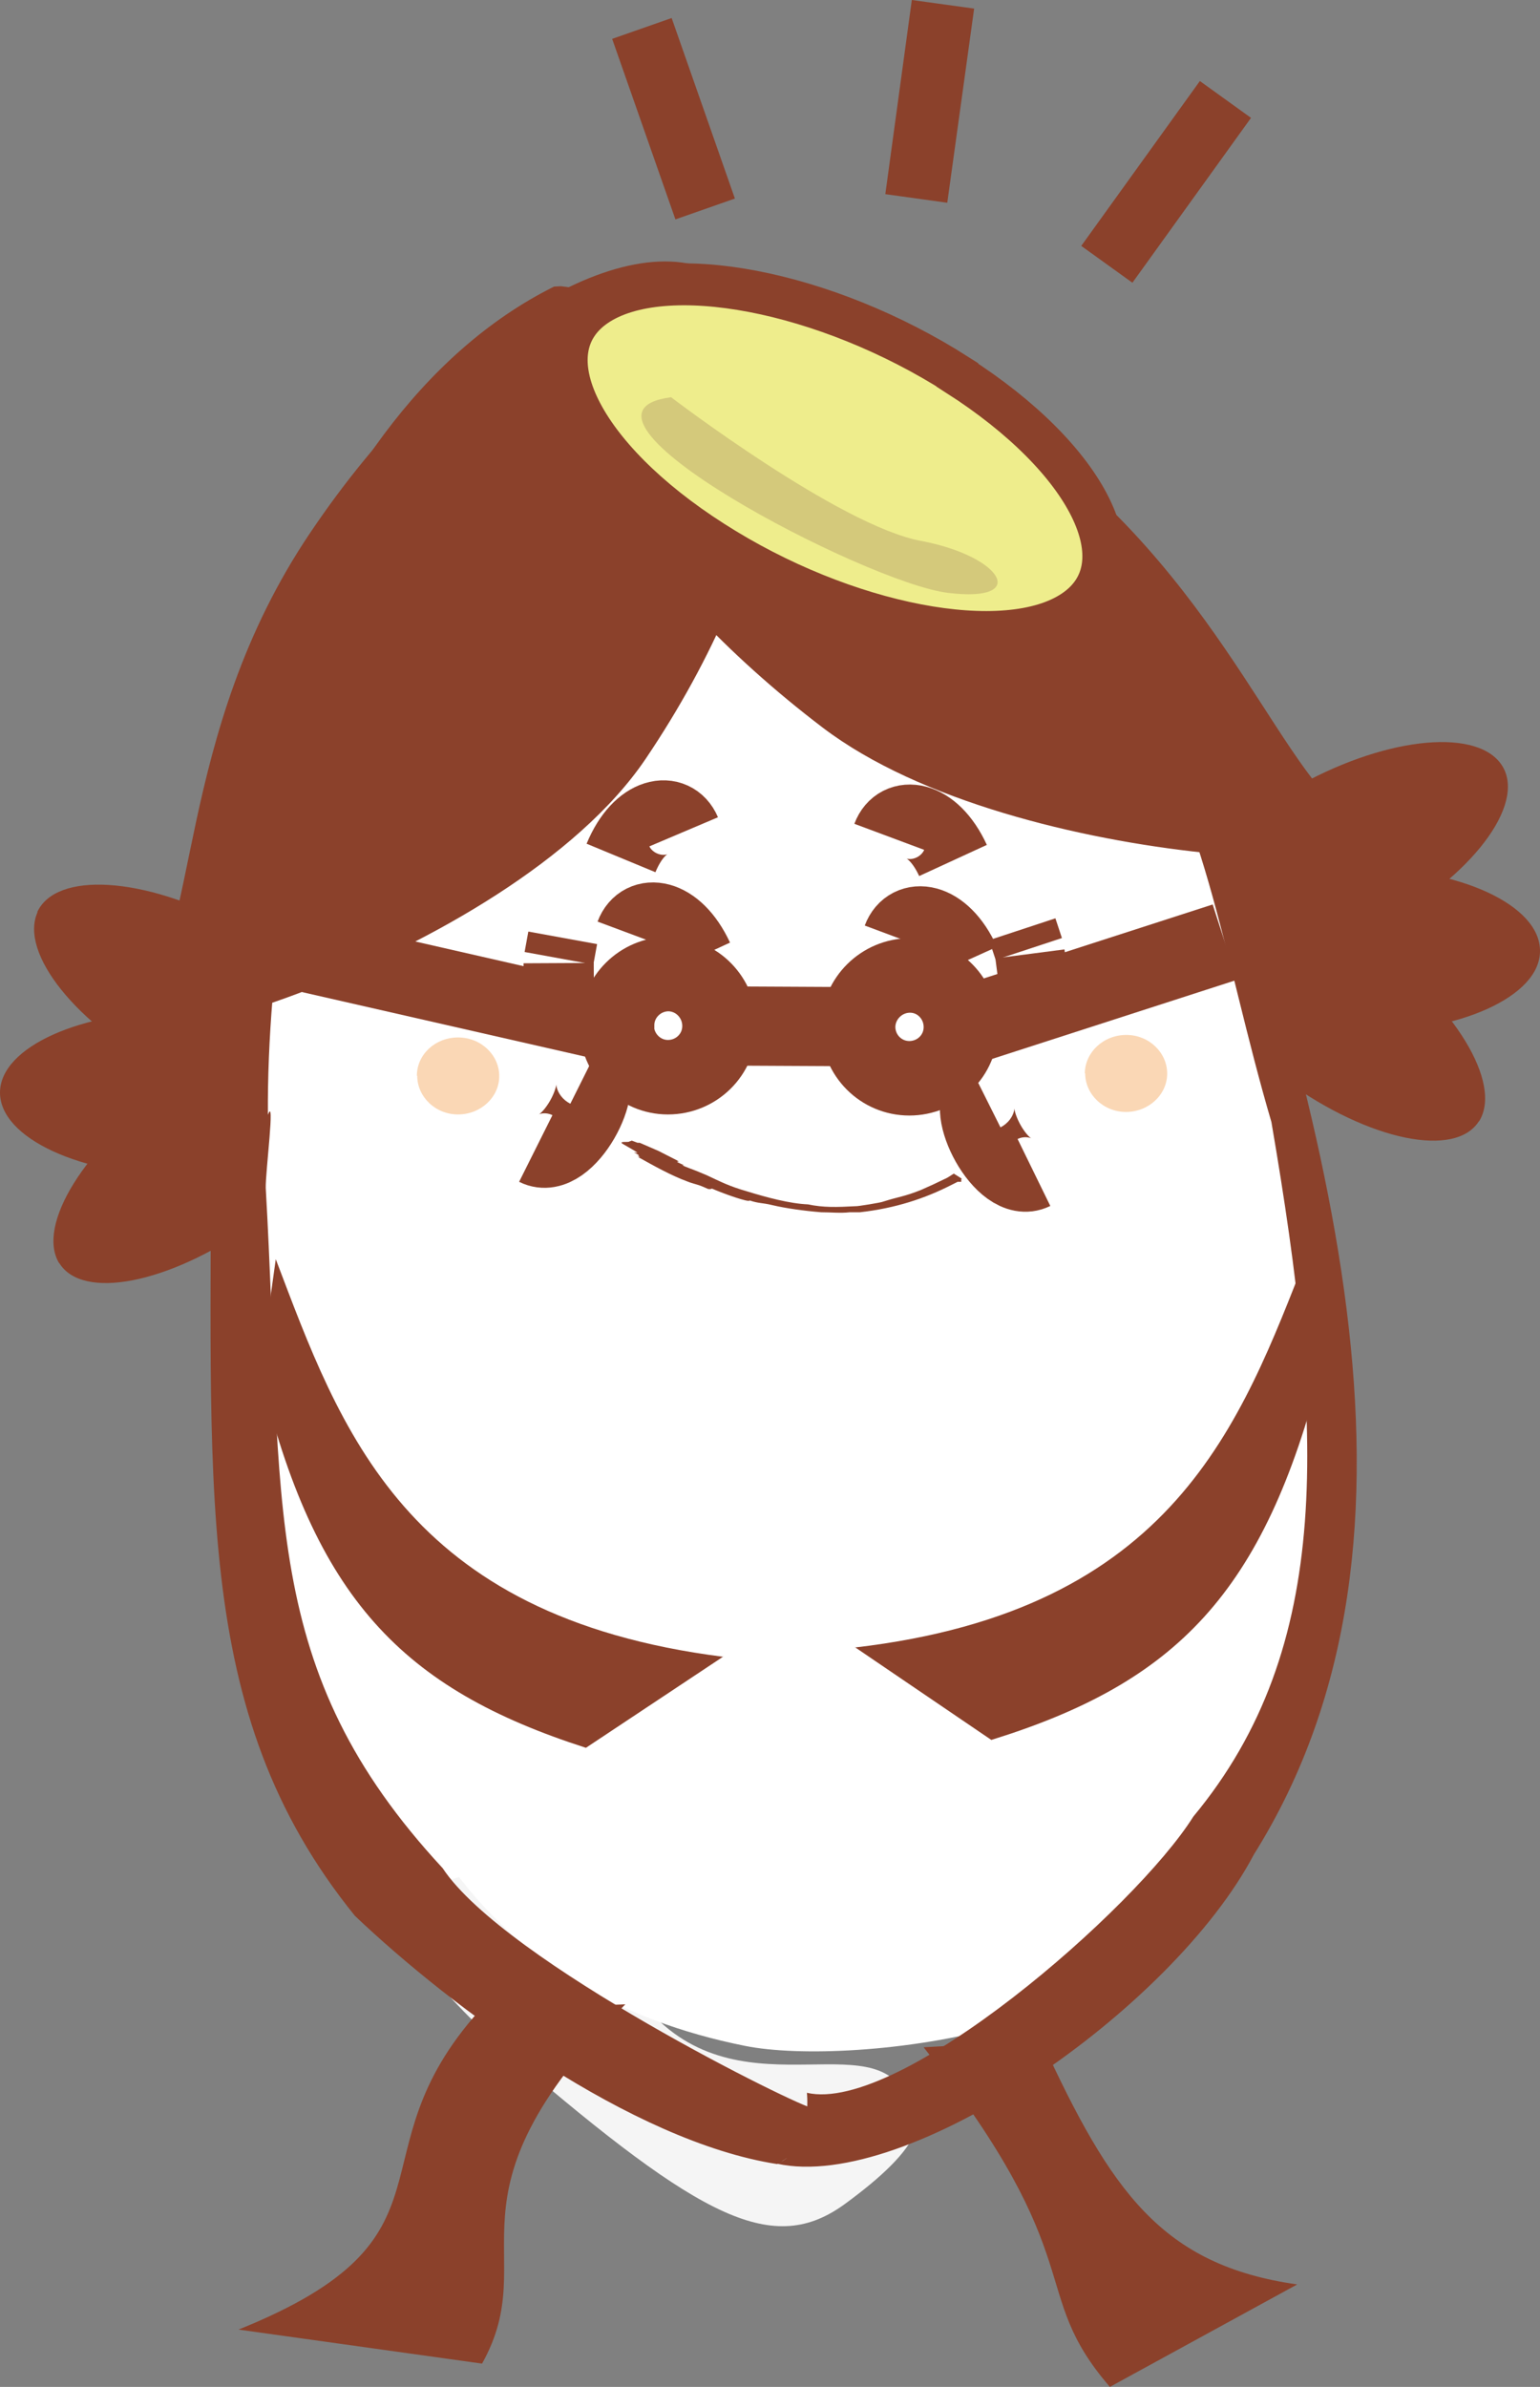 <?xml version="1.0" encoding="UTF-8"?>
<svg id="_レイヤー_2" data-name="レイヤー 2" xmlns="http://www.w3.org/2000/svg" viewBox="0 0 43 66.63">
  <rect x="0" y="0" width="43" height="66.63" fill="#808080" stroke="none"/>
  <defs>
    <style>
      .cls-1 {
        fill: #eeed8c;
        stroke-width: 1.17px;
      }

      .cls-1, .cls-2, .cls-3, .cls-4 {
        stroke: #8b412b;
      }

      .cls-5 {
        fill: #fff;
      }

      .cls-6 {
        fill: #f5f5f5;
      }

      .cls-7 {
        fill: #8b412b;
      }

      .cls-2 {
        stroke-width: .58px;
      }

      .cls-2, .cls-3, .cls-4, .cls-8 {
        fill: none;
      }

      .cls-3 {
        stroke-width: 2.21px;
      }

      .cls-4 {
        stroke-width: 2.08px;
      }

      .cls-9 {
        fill: #d4c97b;
      }

      .cls-10 {
        fill: #fad7b5;
      }
    </style>
  </defs>
  <g id="PC">
    <g>
      <path class="cls-7" d="m43,26.55c0,1.27-2.27,2.29-5.05,2.27-2.78-.02-5.04-1.06-5.03-2.33,0-1.27,2.27-2.29,5.05-2.27,2.79.01,5.04,1.05,5.03,2.33Z"/>
      <path class="cls-7" d="m42.01,21.5c.51,1.14-1.11,3.13-3.62,4.43-2.51,1.3-4.95,1.42-5.47.28-.51-1.15,1.11-3.13,3.62-4.43,2.5-1.3,4.95-1.43,5.47-.28Z"/>
      <path class="cls-7" d="m41.3,31.29c-.65,1.05-3.06.56-5.38-1.11-2.31-1.66-3.65-3.87-3-4.92.66-1.06,3.06-.56,5.38,1.11,2.31,1.66,3.66,3.87,3,4.93Z"/>
      <path class="cls-7" d="m0,30.5c0,1.27,2.25,2.31,5.03,2.33,2.78.01,5.05-1,5.05-2.27,0-1.27-2.25-2.31-5.03-2.33C2.27,28.21,0,29.23,0,30.5Z"/>
      <path class="cls-7" d="m1.05,25.46c-.52,1.14,1.08,3.14,3.57,4.46,2.5,1.33,4.94,1.48,5.46.34.53-1.14-1.08-3.14-3.57-4.46-2.5-1.33-4.94-1.48-5.47-.34Z"/>
      <path class="cls-7" d="m1.65,35.25c.64,1.06,3.05.59,5.39-1.05,2.33-1.64,3.69-3.83,3.05-4.89-.64-1.06-3.06-.59-5.39,1.05-2.33,1.65-3.69,3.84-3.05,4.9Z"/>
      <path class="cls-6" d="m10.43,44.36s-4.26,6.09,3.89,13.07c5.3,4.55,7.28,5.56,9.29,4.08,2-1.47,2.83-2.66,1.12-3.62-1.72-.95-5.86,1.42-7.91-4.04-2.06-5.46-3.45-10.21-6.38-9.5Z"/>
      <path class="cls-7" d="m36.22,63.77l-5.23,2.86c-2.33-2.7-.46-3.47-5.2-9.48l3.29-.19c1.94,4.22,3.36,6.27,7.14,6.81Z"/>
      <path class="cls-5" d="m16.57,45.69c-.02,3.82-2.22,6.91-4.89,6.89-2.68-.02-4.85-3.13-4.83-6.94.02-3.83-3.31-31.58,8.46-37.38,2.42-1.19,1.28,33.61,1.26,37.43Z"/>
      <path class="cls-5" d="m31.31,53.85c7.94-4.49,5.76-14.99,4.65-22.35-.53-3.5-1.2-6.64-2.39-9.93-2.02-5.59-4.45-3.83-9.43-4.51-4.16-.57-4.12-8.84-7.95-6.55-5.17,3.09-7.92,8.63-7.47,15.43.66,10.47-2.42,28.27,12.08,31.17,3.03.61,12.13-.52,11.89-4.71"/>
      <path class="cls-8" d="m17.35,31.88c3.67,1.88,6.48,2.6,9.35,1.01-.13,4.53-6.35,6.25-7.72,1.25"/>
      <path class="cls-7" d="m26.84,32.99v-.06s.01-.03.01-.03h0c-.1-.06.21.13-.22-.14h0s0,0,0,0h0s-.01.01-.01.01c-.04.02-.16.11-.24.14-.27.13-.35.17-.67.31-.48.19-.6.18-1.04.32-.05.03-.76.14-.76.13-.56.03-.92.04-1.35-.05-.51-.02-1.17-.2-1.69-.36-.52-.15-.72-.26-1.15-.46-.12-.05-.22-.09-.29-.12-.07-.03-.25-.09-.38-.15h.05s-.12-.06-.17-.08c-.04-.02-.03-.02-.01-.02.03,0,.05,0-.02-.04l-.51-.26-.53-.23s-.03,0-.06,0l-.16-.06s-.04.02-.06.02c-.02.04-.26-.01-.22.05.01.02.3.17.43.26.03.02-.06,0-.09,0,.17.08.17.11.09.09.04.02.08.04.08.04-.01,0-.05,0-.05,0,.43.24.91.51,1.37.68.09.04.26.08.37.12.05.02.17.07.21.09.08.01.07,0,.11-.01.32.14,1.05.4,1.05.33.27.09.34.06.63.13.38.09.88.16,1.37.2.27,0,.53.03.8,0h.28c.98-.11,1.81-.38,2.57-.77l.14-.07.03-.02h.01c-.32-.2-.09-.05-.16-.09v.02s-.02.08-.02.08"/>
      <path class="cls-7" d="m15.66,7.99c3.45.36,3.12,4.07,4.14,5.07.8,1.19,1.55,1.75,3.22,2.26,2.12.57,3.34.96,4.21.65,1.57.1,3.96.6,5.83,3.28,3.9,11.66,7.55,23.58,1.95,32.52-2.28,4.33-9.67,9.43-13.31,8.63,1.01-.42.83-1.98.83-1.98,2.59.6,9.18-5.14,10.79-7.71,3.92-4.72,3.66-10.76,2.18-19.39-1.38-4.69-1.86-9.07-4.3-12.18-1.29-1.31-3.6-1.97-5.22-2.07-2.23.37-3.92-.5-5.1-1.19-1.37-.95-1.21-.95-2.33-2.14-.99-1.37-.78-3.57-3.22-4.06-4.68,1.84-7.9,13.06-7.85,21.44.21-.57-.07,1.6-.06,2.04.51,8.91-.21,13.43,4.94,18.99,1.73,2.62,10.07,6.72,10.34,6.7.28.89-1,1.56-1,1.56-4.06-.63-9.09-4.36-11.79-6.93-4.66-5.75-3.96-12.12-4.03-22.32-.86-7.46,2.16-19.46,9.59-23.16"/>
      <path class="cls-7" d="m6.66,65.03l6.8.95c1.74-3.11-1.37-4.54,4-10.03l-4.07.17c-3.65,4.07-.29,6.32-6.73,8.91Z"/>
      <rect class="cls-7" x="17.93" y=".64" width="1.76" height="5.34" transform="translate(-.04 6.41) rotate(-19.31)"/>
      <polygon class="cls-7" points="24.72 5.42 26.45 5.66 27.2 .24 25.46 0 24.72 5.42"/>
      <rect class="cls-7" x="29.72" y="4.19" width="5.67" height="1.76" transform="translate(9.43 28.54) rotate(-54.26)"/>
      <path class="cls-7" d="m28.96,12.43c5.43,4.13,6.87,9.47,9.1,10.65,2.84,1.49-9.66,1.36-15.09-2.77-5.43-4.13-8.48-9.25-6.83-11.42,1.66-2.18,7.4-.59,12.83,3.54Z"/>
      <path class="cls-4" d="m25.12,26.2c.25-.67,1.2-.6,1.77.66"/>
      <path class="cls-4" d="m17.66,26.09c.25-.67,1.2-.59,1.78.66"/>
      <path class="cls-10" d="m11.65,30.03c0,.59.51,1.08,1.14,1.08.63,0,1.15-.48,1.15-1.07,0-.59-.51-1.08-1.15-1.08-.63,0-1.15.47-1.15,1.07Z"/>
      <path class="cls-10" d="m30.3,29.96c0,.59.51,1.08,1.14,1.08.63,0,1.15-.48,1.15-1.07,0-.59-.51-1.08-1.14-1.08-.64,0-1.15.48-1.16,1.07Z"/>
      <path class="cls-7" d="m8.67,14.86c-3.82,5.65-3.07,11.44-4.86,13.23-2.27,2.28,10.4-1.25,14.22-6.91,3.82-5.66,4.82-11.66,2.23-13.4-2.58-1.75-7.78,1.42-11.59,7.08Z"/>
      <path class="cls-1" d="m26.73,10.47c3.68,2.35,5.14,5.3,3.25,6.58-1.89,1.28-6.4.42-10.08-1.94-3.68-2.35-5.14-5.3-3.25-6.58,1.89-1.28,6.4-.42,10.08,1.93Z"/>
      <path class="cls-9" d="m18.74,11.09s4.7,3.59,6.98,4.01c2.28.43,3.04,1.73.75,1.45-2.3-.28-11.29-4.99-7.74-5.46Z"/>
      <path class="cls-7" d="m20.2,46.24l-3.84,2.55c-5.13-1.65-7.58-4.17-9.1-10.49l.44-3.15c1.8,4.73,3.58,9.97,12.5,11.1Z"/>
      <path class="cls-7" d="m23.87,45.98l3.81,2.59c5.15-1.6,7.62-4.09,9.22-10.39l-.41-3.16c-1.85,4.71-3.69,9.93-12.62,10.97Z"/>
      <path class="cls-4" d="m23.96,28.66c0,.8.64,1.44,1.43,1.44.79,0,1.44-.63,1.44-1.43,0-.79-.63-1.44-1.42-1.44-.79,0-1.44.64-1.45,1.43Z"/>
      <path class="cls-4" d="m17.22,28.63c0,.79.64,1.44,1.43,1.44.79,0,1.44-.63,1.44-1.43,0-.79-.63-1.44-1.42-1.45-.79,0-1.44.64-1.44,1.43Z"/>
      <line class="cls-3" x1="23.96" y1="28.66" x2="20.09" y2="28.64"/>
      <line class="cls-4" x1="17.22" y1="28.63" x2="8.18" y2="26.57"/>
      <line class="cls-3" x1="26.83" y1="28.68" x2="34.2" y2="26.3"/>
      <path class="cls-4" d="m16.39,29.88c.64.32-.53,2.63-1.43,2.18"/>
      <path class="cls-4" d="m27.47,30.54c-.64.32.5,2.63,1.4,2.19"/>
      <line class="cls-2" x1="29.56" y1="25.91" x2="27.71" y2="26.52"/>
      <line class="cls-2" x1="29.76" y1="26.79" x2="27.83" y2="27.04"/>
      <line class="cls-2" x1="14.7" y1="26.29" x2="16.62" y2="26.64"/>
      <line class="cls-2" x1="14.62" y1="27.18" x2="16.58" y2="27.17"/>
      <path class="cls-4" d="m24.83,23.36c.25-.67,1.2-.6,1.78.66"/>
      <path class="cls-4" d="m19.09,23.22c-.28-.66-1.22-.55-1.75.73"/>
    </g>
  </g>
</svg>